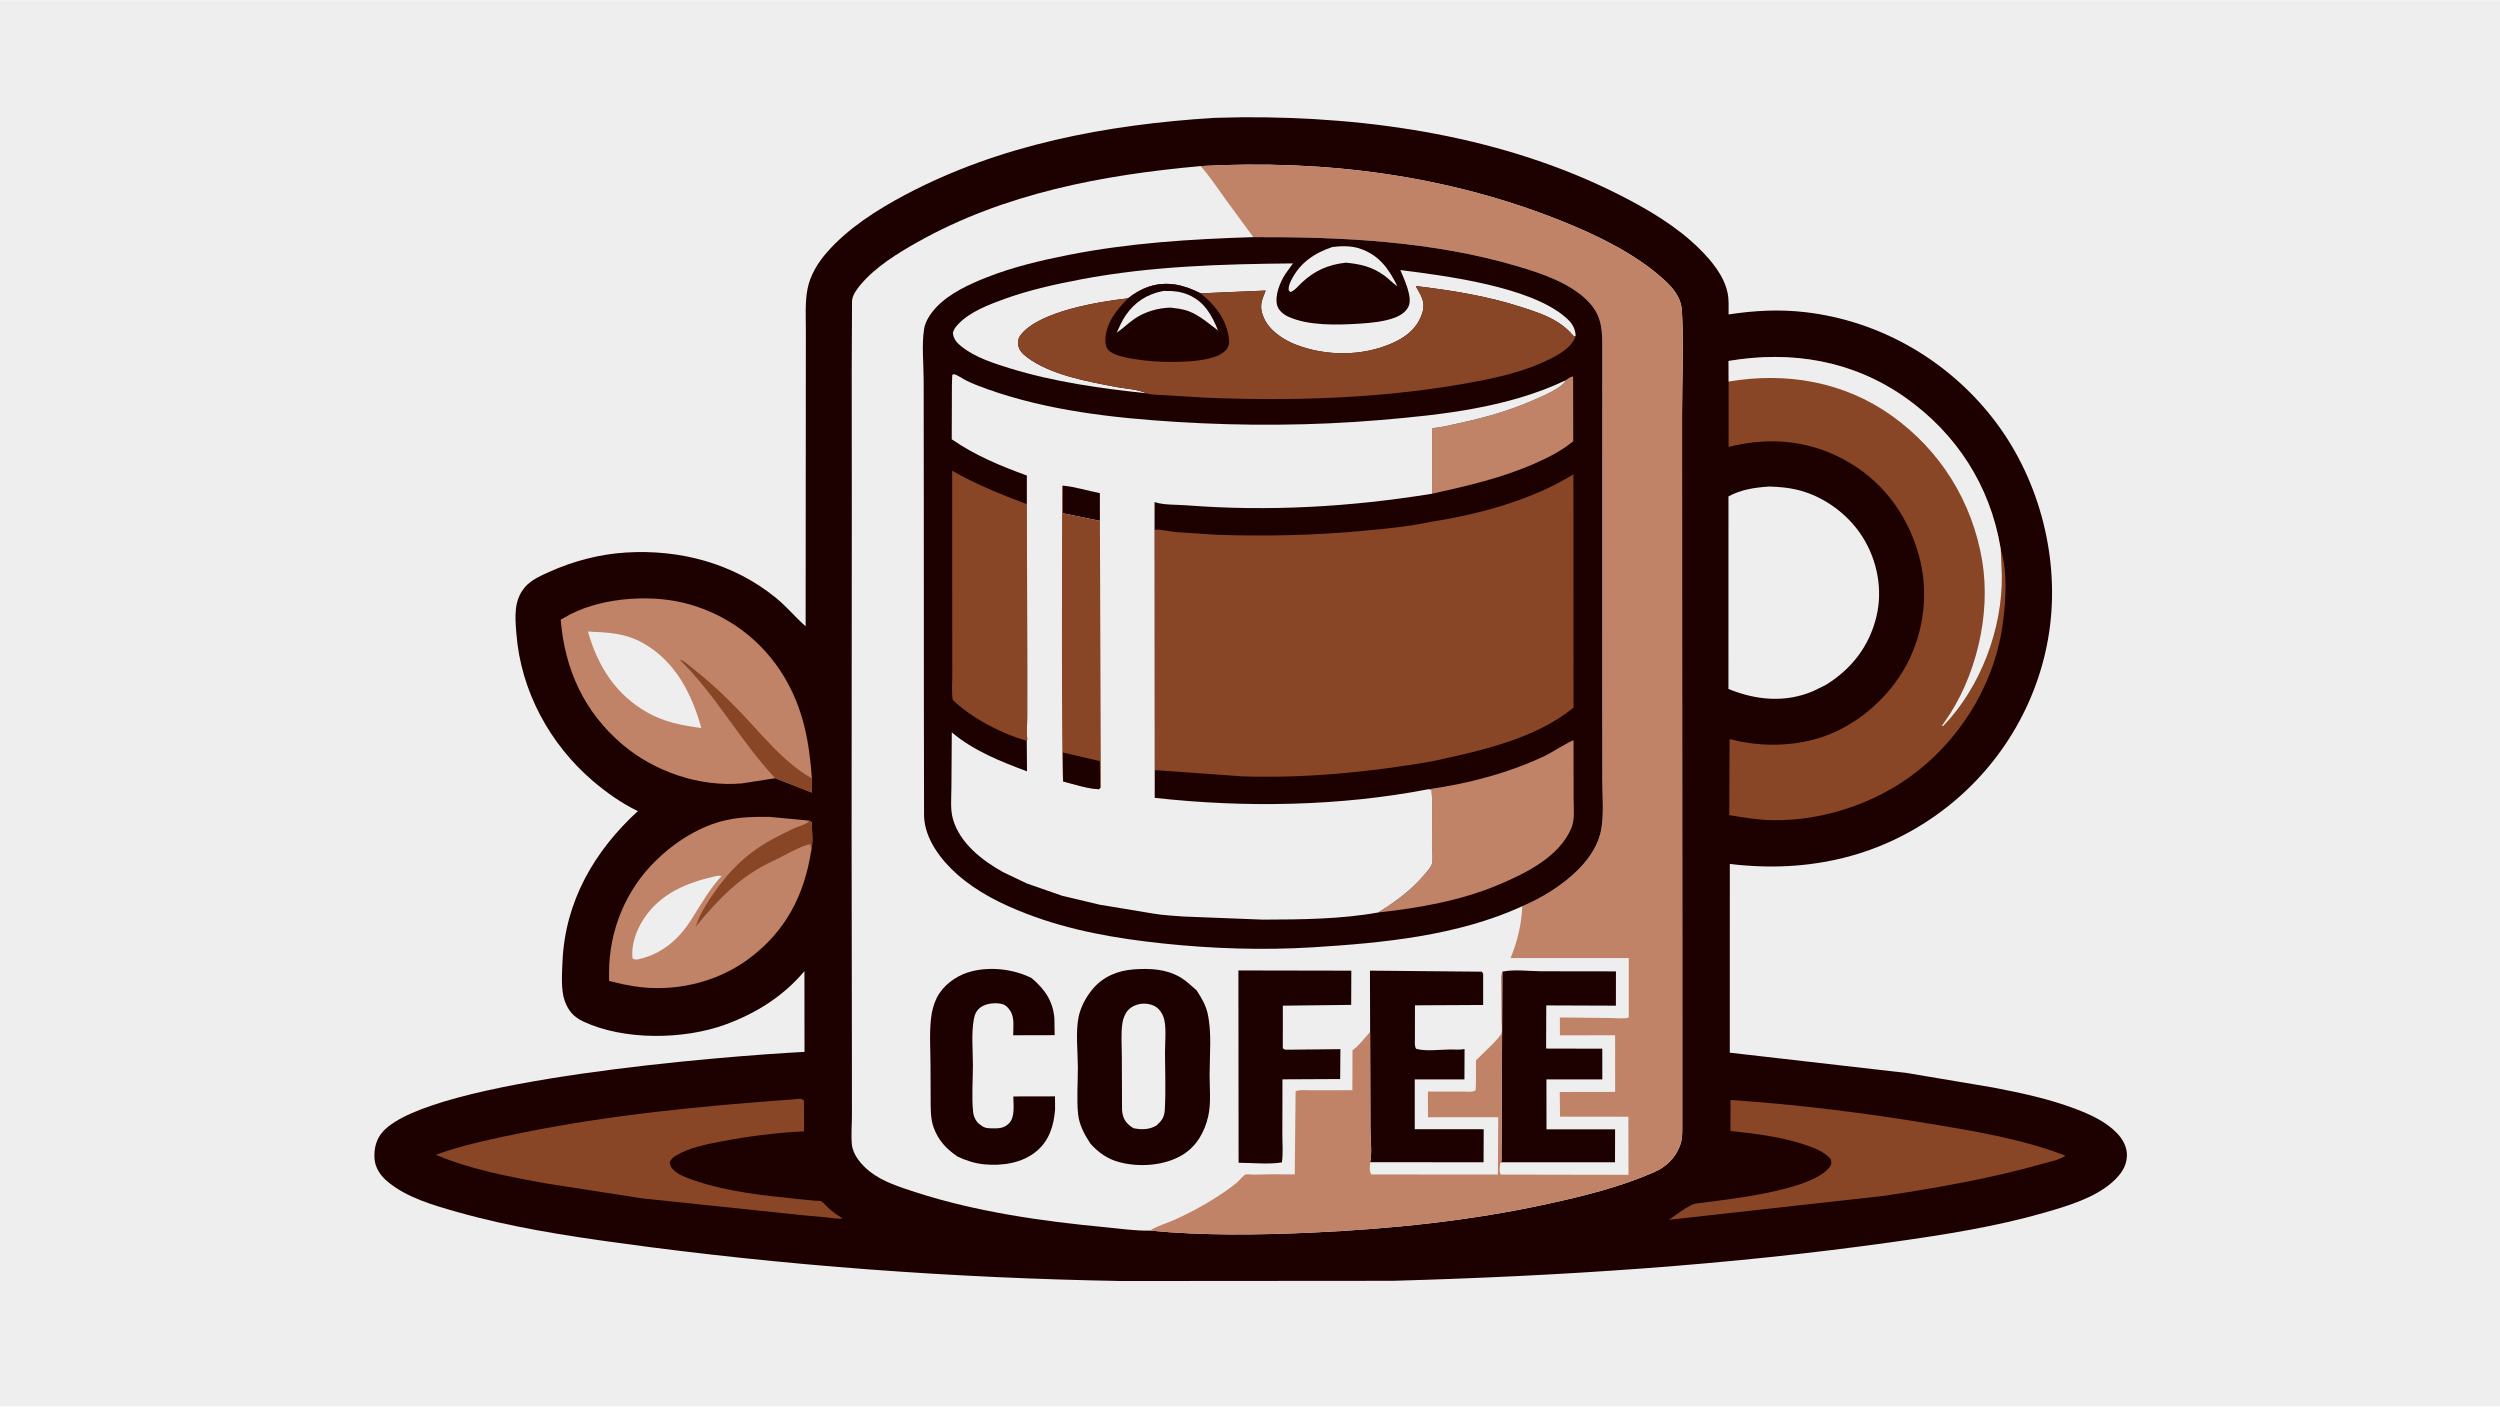 <svg version="1.1" xmlns="http://www.w3.org/2000/svg" style="display: block;" viewBox="0 0 2048 1152" width="1820" height="1024">
<path transform="translate(0,0)" fill="rgb(238,238,238)" d="M -0 -0 L 2048 0 L 2048 1152 L -0 1152 L -0 -0 z"/>
<path transform="translate(0,0)" fill="rgb(29,0,0)" d="M 994.233 96.426 L 1017.5 95.912 C 1122.75 95.323 1232.44 111.605 1327.09 159.737 C 1350.12 171.451 1373.78 185.395 1392.2 203.707 C 1402.08 213.53 1412.25 225.692 1415.23 239.722 C 1416.42 245.316 1416.03 251.724 1416.05 257.438 C 1437.19 254.236 1457.75 253.106 1479.07 255.61 C 1539.67 262.724 1594.8 294.337 1632.34 342.277 C 1669.32 389.489 1686.81 453.148 1679.36 512.691 C 1672.02 571.308 1641.1 625.021 1594.52 661.353 C 1542.83 701.672 1481.44 715.429 1417.06 707.594 L 1417.04 862.219 L 1562 878.843 L 1632.13 890.644 C 1655.52 895.141 1678.77 900.011 1701.05 908.57 C 1712.95 913.139 1725.03 918.689 1734.06 927.952 C 1738.92 932.932 1742.59 939.557 1742.38 946.659 C 1742.11 955.667 1737.16 962.152 1730.75 967.982 C 1716.37 981.039 1693.75 987.805 1675.38 993.094 C 1634.68 1004.81 1592.87 1011.34 1551 1017.25 C 1414.92 1036.45 1278.13 1045.24 1140.84 1049.1 L 918.835 1049.27 C 781.489 1046.86 643.085 1036.83 507 1018.11 C 462.408 1011.98 417.78 1005.01 374.409 992.685 C 354.843 987.124 332.642 980.853 316.907 967.302 C 311.506 962.651 307.272 956.297 306.798 949 C 306.261 940.74 308.16 932.833 313.897 926.615 C 352.93 884.304 592.017 865.012 659.052 861.564 L 658.99 795.422 C 641.626 816.032 619.559 829.879 594.378 839.118 C 560.193 851.66 511.275 852.327 477.859 836.695 C 470.053 833.043 465.666 828.055 462.697 820 C 459.348 810.916 460.388 797.17 460.808 787.478 C 462.939 738.299 486.88 696.954 522.526 664.323 C 509.496 658.071 496.945 649.226 485.951 639.861 C 450.393 609.573 426.679 565.872 423.034 519.091 C 421.969 505.437 420.576 491.559 430.341 480.5 C 435.331 474.848 442.898 471.508 449.666 468.474 C 469.612 459.532 490.79 453.859 512.636 452.497 C 556.927 449.737 600.594 461.233 635.344 489.369 C 644.322 496.638 651.402 505.401 659.971 512.922 L 660.124 322.259 L 660.159 270.725 C 660.172 259.507 659.386 247.558 661.526 236.512 C 663.699 225.292 670.045 214.968 677.501 206.481 C 694.773 186.82 718.165 171.875 741.107 159.685 C 819.283 118.148 906.748 101.978 994.233 96.426 z"/>
<path transform="translate(0,0)" fill="rgb(136,70,38)" d="M 1417.64 900.954 C 1472.32 904.683 1526.83 911.443 1580.88 920.398 C 1617.85 926.523 1656.76 932.981 1691.87 946.515 C 1689.43 949.43 1677.07 952.153 1673.17 953.257 C 1630.74 965.259 1587.32 972.829 1543.77 979.46 L 1367.15 999.117 C 1372.41 995.761 1383.43 986.618 1389.38 985.806 C 1413.22 982.548 1483.77 975.759 1498.83 955.924 C 1500.73 953.429 1500.28 952.417 1499.84 949.5 C 1494.52 943.477 1487.43 940.664 1479.97 938.095 C 1459.94 931.192 1438.54 928.626 1417.58 926.345 L 1417.64 900.954 z"/>
<path transform="translate(0,0)" fill="rgb(136,70,38)" d="M 649.27 900.5 C 652.501 900.296 656.013 899.225 658.582 901.274 L 658.713 926.65 C 636.392 927.715 613.583 930.605 591.648 934.775 C 579.153 937.15 564.815 939.89 553.813 946.5 C 551.385 947.958 549.27 949.624 548.578 952.5 C 549.432 956.166 550.385 957.099 553.286 959.554 C 557.737 963.322 564.447 965.358 569.931 967.227 C 596.571 976.301 625.934 979.209 653.793 982.121 L 667.445 983.44 C 668.544 983.533 671.778 983.445 672.606 983.854 C 674.418 984.75 677.113 988.097 678.731 989.542 C 682.318 992.747 686.279 995.429 690.273 998.093 C 686.602 998.597 681.957 997.62 678.245 997.264 L 656.043 995.222 L 525.597 981.5 L 448.375 969.471 C 417.856 964.008 385.649 958.002 356.966 945.823 C 379.334 937.789 403.064 932.87 426.298 928.108 C 499.467 913.109 574.817 905.887 649.27 900.5 z"/>
<path transform="translate(0,0)" fill="rgb(192,131,103)" d="M 509.839 806.056 L 498.97 803.449 L 498.932 796.308 C 499.1 761.995 512.468 729.289 536.993 705.16 C 552.777 689.63 573.515 676.299 595.422 671.582 C 607.145 669.058 618.442 668.94 630.359 669.028 L 663.002 672.149 L 665.022 673.534 C 665.063 680.394 666.273 689.888 664.605 696.4 C 658.851 733.42 643.47 763.318 612.652 785.84 C 586.209 805.165 551.608 812.88 519.385 807.805 L 509.839 806.056 z"/>
<path transform="translate(0,0)" fill="rgb(136,70,38)" d="M 663.002 672.149 L 665.022 673.534 C 665.063 680.394 666.273 689.888 664.605 696.4 L 663.939 691.5 C 658.305 691.422 639.667 702.332 633.132 705.185 C 606.209 717.77 588.646 736.274 570.058 758.803 L 570.295 757.989 C 572.926 749.36 578.551 740.526 583.59 733.116 C 597.55 712.588 612.522 698.067 634.473 686.434 C 640.454 683.414 646.493 680.086 652.674 677.512 C 655.812 676.206 661.229 675.054 663.002 672.149 z"/>
<path transform="translate(0,0)" fill="rgb(238,238,238)" d="M 586.632 717.5 C 588.311 717.113 589.486 717.231 591.146 717.5 C 580.951 728.457 574.332 740.653 566.356 753.158 C 555.763 769.764 542.034 781.498 522.5 785.815 C 520.541 785.992 519.853 786.018 518.166 785 C 516.867 774.361 521.174 762.264 526.808 753.405 C 540.602 731.717 562.632 722.921 586.632 717.5 z"/>
<path transform="translate(0,0)" fill="rgb(238,238,238)" d="M 1449.66 398.418 C 1457.05 398.698 1464.07 399.214 1471.31 400.865 C 1493.49 405.923 1514 420.819 1526.03 440.085 C 1537.89 459.083 1542.45 482.85 1537.21 504.78 C 1531.39 529.136 1516.82 547.969 1495.67 560.947 L 1485.5 565.965 C 1462.55 575.785 1438.58 573.523 1415.94 564.244 L 1415.96 406.521 C 1426.36 400.782 1438 399.144 1449.66 398.418 z"/>
<path transform="translate(0,0)" fill="rgb(192,131,103)" d="M 462.11 505.938 C 488.675 489.827 530.331 486.388 560.158 493.712 C 594.708 502.196 624.099 523.762 642.402 554.346 C 658.119 580.608 662.945 607.507 665.096 637.533 L 665.134 649.169 L 635.042 637.368 L 607.72 641.631 C 573.178 644.663 536.13 632.053 509.823 609.694 C 478.407 582.994 462.62 548.095 459.344 507.5 L 462.11 505.938 z"/>
<path transform="translate(0,0)" fill="rgb(136,70,38)" d="M 635.042 637.368 C 606.317 606.685 586.898 569.864 556.853 540.3 C 559.892 540.581 564.887 545.341 567.28 547.21 C 588.267 563.607 606.033 582.046 623.731 601.867 C 636.398 615.402 648.847 628.281 665.096 637.533 L 665.134 649.169 L 635.042 637.368 z"/>
<path transform="translate(0,0)" fill="rgb(238,238,238)" d="M 481.651 517.224 C 498.143 517.957 512.201 518.422 527 526.808 C 553.251 541.682 566.759 568.248 574.53 596.251 C 558.879 594.207 544.184 591.398 530.275 583.519 C 504.224 568.762 489.651 545.44 481.651 517.224 z"/>
<path transform="translate(0,0)" fill="rgb(136,70,38)" d="M 1416.09 312.441 L 1416.03 295.554 C 1467.36 286.829 1517.63 295.071 1560.81 325.5 C 1602.78 355.083 1630.18 397.684 1638.76 448.179 L 1639.01 449.845 C 1645.13 469.35 1643.09 496.816 1639.76 516.772 C 1631.83 564.332 1603.31 608.568 1564.22 636.5 C 1532.38 659.257 1491.61 672.327 1452.4 671.751 C 1440.31 671.573 1428.51 669.583 1416.61 667.606 L 1416.86 605.305 C 1439.03 610.975 1461.42 611.588 1483.76 606.235 C 1514.5 598.866 1542.35 576.823 1558.67 550.036 C 1575.12 523.036 1580.44 488.941 1572.82 458.212 C 1564.64 425.269 1545.02 396.745 1515.59 379.187 C 1484.46 360.612 1450.83 357.247 1416.07 365.963 L 1416.09 312.441 z"/>
<path transform="translate(0,0)" fill="rgb(238,238,238)" d="M 1416.09 312.441 L 1416.03 295.554 C 1467.36 286.829 1517.63 295.071 1560.81 325.5 C 1602.78 355.083 1630.18 397.684 1638.76 448.179 L 1639.01 449.845 L 1639.88 470.895 C 1640.59 514.697 1622.5 562.89 1591.95 594.5 L 1590.67 594.5 L 1592.93 591.369 C 1618.8 555.199 1631.16 503.188 1623.82 459.313 C 1615.72 410.886 1589.71 368.903 1549.65 340.366 C 1510.34 312.367 1463.08 304.448 1416.09 312.441 z"/>
<path transform="translate(0,0)" fill="rgb(238,238,238)" d="M 983.493 135.915 C 1084.1 130.383 1185.18 143.2 1279.04 180.823 C 1307.87 192.38 1338.8 207.258 1362.1 228.039 C 1370.41 235.452 1377.19 243.281 1377.85 254.845 C 1379.43 282.402 1377.95 310.889 1377.95 338.527 L 1377.98 506.189 L 1378.1 781.384 L 1378.11 925.799 C 1378.04 930.205 1377.93 933.933 1376.33 938.093 L 1376.03 938.869 C 1372.25 948.713 1364.73 955.813 1355.15 960.042 C 1327.84 972.097 1297.06 979.708 1268 986.062 C 1204.8 999.88 1140.15 1006.58 1075.57 1009.56 C 1031.34 1011.61 985.993 1012.2 941.86 1007.98 C 930.108 1008.24 917.393 1006.34 905.634 1005.23 C 853.974 1000.34 799.903 992.657 750.426 976.631 C 737.543 972.458 723.266 968.052 712.5 959.556 C 705.999 954.426 698.758 946.219 697.881 937.579 C 697.093 929.817 697.901 921.336 697.902 913.478 L 697.871 860.304 L 697.632 684.902 L 697.801 415.336 L 697.726 304.174 L 697.978 246.5 C 698.19 241.655 702.045 236.572 705.035 233.008 C 717.11 218.614 735.315 207.353 751.566 198.221 C 822.747 158.222 903.07 143.164 983.493 135.915 z"/>
<path transform="translate(0,0)" fill="rgb(29,0,0)" d="M 1050.14 952.084 C 1039.59 953.902 1025.55 952.402 1014.66 952.401 L 1014.51 794.854 L 1107.01 795.032 L 1106.89 823.065 L 1050.9 823.695 L 1050.87 858.5 C 1052.4 859.995 1052.77 859.704 1054.84 859.77 L 1098.05 859.316 L 1097.86 883.805 L 1050.6 884.049 L 1050.5 929.47 C 1050.48 936.741 1051.21 944.917 1050.14 952.084 z"/>
<path transform="translate(0,0)" fill="rgb(29,0,0)" d="M 784.324 947.315 L 784.325 947.199 C 775.31 941.227 768.576 933.858 764.87 923.597 C 762.187 916.168 762.445 908.152 762.391 900.381 L 762.276 872.782 C 762.251 860.023 761.263 846.523 762.734 833.882 C 763.424 827.948 764.778 822.629 767.432 817.245 C 772.234 807.505 782.52 799.806 792.669 796.533 C 809.216 791.197 829.802 793.359 845.132 801.13 C 855.758 810.172 862.588 819.714 863.761 834.117 L 863.982 847.86 L 829.987 847.943 C 830.038 842.015 831.158 833.675 827.943 828.5 L 827.591 827.928 C 825.994 825.389 823.788 823.022 820.764 822.315 C 815.536 821.094 808.369 821.732 803.776 824.747 C 800.23 827.075 798.562 830.439 797.829 834.5 L 797.713 835.123 C 795.614 846.796 797.015 860.467 797.003 872.458 C 796.99 885.008 795.881 898.753 797.214 911.111 C 797.497 913.731 798.59 916.312 800.104 918.454 C 801.184 919.982 802.515 921.03 804.082 922.014 C 806.877 924.181 809.793 924.147 813.179 924.201 C 818.541 924.287 822.625 924.131 826.62 920.039 C 831.68 914.857 830.136 904.793 830.12 898.068 L 864.245 897.994 L 864.335 908.749 C 863.242 921.865 859.748 933.898 849.321 942.754 C 837.549 952.751 820.947 955.138 806 953.656 C 798.412 952.904 791.219 950.479 784.324 947.315 z"/>
<path transform="translate(0,0)" fill="rgb(29,0,0)" d="M 1122.4 845.191 L 1122.27 795.007 L 1214 795.862 L 1215 797.768 L 1214.99 823.13 L 1159.14 823.423 L 1159.1 850.578 C 1159.11 853.349 1158.61 856.533 1160.03 858.994 C 1167.4 861.316 1179.89 859.667 1187.93 859.586 C 1191.69 859.548 1196.14 860.025 1199.77 859.249 L 1199.66 884.124 L 1158.96 884.08 L 1158.96 924.885 L 1215.44 924.929 L 1215.34 951.986 L 1122.39 951.929 C 1124.16 944.548 1122.66 932.995 1122.66 925.203 L 1122.4 845.191 z"/>
<path transform="translate(0,0)" fill="rgb(29,0,0)" d="M 1230.73 795.837 C 1240.46 793.798 1252.7 795.454 1262.73 795.525 L 1323.78 795.613 L 1323.74 823.698 L 1266.7 823.484 L 1266.59 858.843 L 1312.58 858.949 L 1312.63 884.076 L 1266.84 884.112 L 1266.89 925.037 L 1323.09 924.997 L 1323.01 951.982 L 1229.64 951.991 C 1230.43 950.284 1230.03 947.07 1230.04 945.106 L 1230.18 927.5 L 1230.73 795.837 z"/>
<path transform="translate(0,0)" fill="rgb(29,0,0)" d="M 893.265 936.721 C 888.379 929.329 883.939 921.066 883.114 912.085 C 881.978 899.723 883.023 886.69 882.984 874.224 C 882.945 861.496 881.066 845.204 883.594 832.925 C 885.266 824.801 889.823 816.337 895.134 810.035 C 903.68 799.893 915.637 794.954 928.674 793.981 C 941.88 792.995 955.344 793.616 967.053 800.539 C 971.946 803.432 976.012 807.501 980.294 811.199 C 984.168 817.23 987.586 822.755 989.229 829.85 C 992.828 845.393 990.937 864.112 990.898 880.026 C 990.872 890.814 992.203 903.759 989.785 914.274 C 986.79 927.3 980.215 938.984 968.531 946.034 C 953.927 954.846 933.436 956.227 917.185 951.961 C 907.271 949.359 900.075 944.261 893.265 936.721 z"/>
<path transform="translate(0,0)" fill="rgb(238,238,238)" d="M 928.62 924.087 C 927.349 923.403 926.249 922.618 925.155 921.682 C 921.035 918.161 919.456 914.209 919.17 908.805 L 918.995 864.806 C 919.009 856.104 918.122 846.244 919.525 837.665 C 920.134 833.946 921.745 829.848 924.399 827.1 C 927.485 823.903 932.543 822.056 936.94 822.044 C 941.506 822.031 946.159 823.335 949.357 826.711 C 951.661 829.141 953.331 832.715 953.953 836.002 C 955.454 843.938 954.349 854.037 954.37 862.175 C 954.408 877.599 955.113 893.427 954.211 908.815 C 953.847 915.031 951.905 917.785 947.371 921.876 C 941.611 925.327 935.058 925.43 928.62 924.087 z"/>
<path transform="translate(0,0)" fill="rgb(192,131,103)" d="M 983.493 135.915 C 1084.1 130.383 1185.18 143.2 1279.04 180.823 C 1307.87 192.38 1338.8 207.258 1362.1 228.039 C 1370.41 235.452 1377.19 243.281 1377.85 254.845 C 1379.43 282.402 1377.95 310.889 1377.95 338.527 L 1377.98 506.189 L 1378.1 781.384 L 1378.11 925.799 C 1378.04 930.205 1377.93 933.933 1376.33 938.093 L 1376.03 938.869 C 1372.25 948.713 1364.73 955.813 1355.15 960.042 C 1327.84 972.097 1297.06 979.708 1268 986.062 C 1204.8 999.88 1140.15 1006.58 1075.57 1009.56 C 1031.34 1011.61 985.993 1012.2 941.86 1007.98 C 947.792 1004.26 955.389 1002.12 961.817 999.256 C 972.597 994.455 983.46 988.74 993.475 982.504 C 1000.38 978.207 1007.24 973.636 1013.49 968.433 C 1014.95 967.226 1018.93 962.467 1020.17 962.047 C 1021.49 961.598 1025.1 962.091 1026.62 962.099 L 1043.3 961.828 L 1060.66 961.923 L 1061.36 893.863 C 1064.38 892.341 1070.6 893.022 1074.04 893.009 L 1107.85 892.966 L 1107.98 860.196 C 1113.2 856.619 1118.08 849.939 1122.4 845.191 L 1122.66 925.203 C 1122.66 932.995 1124.16 944.548 1122.39 951.929 C 1122.32 955.113 1121.44 959.622 1123.5 961.995 L 1227.04 962.036 L 1227.36 915.063 L 1169.8 915.103 L 1169.73 894.09 L 1199.33 894.092 C 1202.27 894.079 1206.49 894.799 1208.86 893 L 1209.09 886.249 L 1209.09 868.418 C 1212.75 864.881 1229.07 849.803 1230.03 846.25 C 1230.72 843.717 1230.01 838.653 1229.99 835.92 L 1229.72 807.147 C 1229.7 803.46 1229.1 799.24 1230.73 795.837 L 1230.18 927.5 L 1230.04 945.106 C 1230.03 947.07 1230.43 950.284 1229.64 951.991 L 1229.01 952.78 C 1228.77 955.727 1227.9 959.457 1229.5 962.062 L 1334.05 962.265 L 1333.97 914.67 L 1277.98 914.619 L 1277.76 894.413 L 1323.12 894.34 L 1323.1 847.95 L 1277.88 848.004 L 1277.84 833.377 L 1319.89 833.813 C 1323.84 833.826 1330.87 834.742 1334.29 833.327 L 1334.3 784.693 L 1237.43 784.733 C 1243.17 770.929 1246.36 757.187 1247.08 742.235 C 1263.63 735.203 1280.24 724.927 1292.94 712.164 C 1302.09 702.973 1309.67 691.758 1311.85 678.77 C 1314.01 665.871 1312.62 651.269 1312.62 638.113 L 1312.53 555.796 L 1312.58 280.512 C 1312.56 266.315 1310.56 255.946 1299.9 245.601 C 1285.15 231.281 1262.71 223.763 1243.43 218.04 C 1173.75 197.359 1098.96 193.831 1026.72 194.118 L 1003.46 162.409 C 996.949 153.53 990.951 144.03 983.493 135.915 z"/>
<path transform="translate(0,0)" fill="rgb(29,0,0)" d="M 1026.72 194.118 C 1098.96 193.831 1173.75 197.359 1243.43 218.04 C 1262.71 223.763 1285.15 231.281 1299.9 245.601 C 1310.56 255.946 1312.56 266.315 1312.58 280.512 L 1312.53 555.796 L 1312.62 638.113 C 1312.62 651.269 1314.01 665.871 1311.85 678.77 C 1309.67 691.758 1302.09 702.973 1292.94 712.164 C 1280.24 724.927 1263.63 735.203 1247.08 742.235 C 1193.98 766.488 1133.09 772.32 1075.5 775.888 C 1034.7 778.416 993.111 777.032 952.48 772.725 C 914.439 768.693 876.63 762.187 840.814 748.363 C 820.351 740.465 800.542 730.677 784.019 716.028 C 770.701 704.22 757.834 687.306 756.991 668.809 L 756.845 580.41 L 756.774 408.498 L 756.676 311.689 C 756.667 298.204 754.982 282.7 756.987 269.5 C 758.005 262.793 762.485 256.425 767.006 251.594 C 777.65 240.221 794.029 232.708 808.305 227.072 C 829.697 218.627 852.481 213.218 875 208.765 C 925.261 198.824 975.615 195.712 1026.72 194.118 z"/>
<path transform="translate(0,0)" fill="rgb(238,238,238)" d="M 1091.51 202.194 C 1098.61 201.31 1106.92 201.142 1113.76 203.415 C 1129.8 208.75 1137.68 219.964 1144.81 234.468 C 1140.93 231.817 1137.74 228.259 1133.92 225.5 C 1124.03 218.364 1114.37 216.145 1102.49 215.045 C 1088 216.658 1076.96 221.495 1066.25 231.556 C 1063.68 233.978 1060.41 238.191 1057 239.112 L 1055.65 237.5 C 1055.56 234.434 1056.38 232.273 1057.71 229.567 C 1064.76 215.224 1076.76 207.129 1091.51 202.194 z"/>
<path transform="translate(0,0)" fill="rgb(192,131,103)" d="M 1282.61 311.421 C 1284.51 310.085 1286.3 308.431 1288.7 308.304 L 1288.81 361.26 C 1279.49 369.097 1268.3 374.667 1257.22 379.565 C 1230.3 391.46 1201.75 397.949 1173.15 404.325 L 1173.13 350.652 C 1181.25 349.912 1189.75 347.723 1197.72 345.973 C 1217.34 341.668 1236.9 336.039 1255.34 327.983 C 1261.65 325.221 1280.12 317.751 1282.61 311.421 z"/>
<path transform="translate(0,0)" fill="rgb(192,131,103)" d="M 1170.25 646.368 C 1203.04 641.847 1237.29 632.734 1267.13 618.29 C 1270.49 616.663 1287.46 606.073 1289.05 606.381 L 1289.1 653.904 C 1289.08 661.564 1290.29 670.917 1287.31 678.085 C 1277.48 701.699 1250.37 715.006 1228.07 724.463 C 1197.07 737.612 1162.3 743.768 1128.99 747.367 C 1143.23 738.392 1155.47 729.634 1166.53 716.731 C 1168.19 714.786 1172.56 709.949 1173.04 707.499 C 1174.04 702.372 1173.06 694.902 1173.07 689.565 C 1173.08 675.532 1173.82 661.08 1172.73 647.099 L 1170.25 646.368 z"/>
<path transform="translate(0,0)" fill="rgb(136,70,38)" d="M 841.136 606.69 C 820.442 600.966 795.906 588.16 780.458 573.172 C 779.48 566.865 780.099 559.886 780.092 553.468 L 780.063 516.926 L 780.014 385.49 C 799.965 396.86 819.776 404.78 841.195 412.824 L 841.577 547.595 L 841.568 586.473 C 841.557 592.611 840.81 599.6 841.601 605.61 L 841.136 606.69 z"/>
<path transform="translate(0,0)" fill="rgb(238,238,238)" d="M 939.155 322.059 C 901.126 317.929 863.894 312.853 827.182 301.542 C 813.745 297.402 798.694 292.581 787.579 283.653 C 783.614 280.469 781.151 277.65 780.58 272.5 C 781.371 269.388 783.134 267.315 785.32 265.046 C 794.798 255.21 810.107 249.384 822.717 244.82 C 843.057 237.458 864.278 232.744 885.5 228.721 C 942.995 217.823 1000.84 216.195 1059.17 215.641 L 1052.86 224.481 C 1048.56 231.152 1044.03 242.215 1046.32 250.258 C 1047.47 254.269 1051.63 257.58 1055.29 259.258 C 1071.88 266.866 1095.54 266.137 1113.5 265.004 C 1122.91 264.41 1133.6 263.446 1142.46 260.139 C 1147.05 258.423 1151.9 255.413 1153.94 250.742 C 1157.32 243.037 1150.18 228.376 1147.16 221.09 C 1184.19 225.784 1253.49 234.566 1282.45 259.769 C 1287.61 264.252 1290.34 268.121 1290.8 274.988 C 1290.38 275.149 1289.98 275.55 1289.54 275.471 C 1289.25 275.421 1286.18 271.92 1285.75 271.494 C 1282.83 268.591 1279.47 265.934 1275.98 263.735 C 1266.9 258.004 1256.57 254.734 1246.43 251.449 C 1218.07 242.27 1189.3 237.733 1159.8 234.183 L 1164.03 241.909 C 1166.87 247.918 1166.67 252.679 1164.22 258.842 C 1159.89 269.757 1151.04 276.321 1140.62 280.948 C 1116.15 291.81 1086.49 291.819 1061.6 282.215 C 1051.19 278.195 1039.64 270.516 1035.17 259.891 C 1031.4 250.921 1033.33 246.58 1036.82 237.898 L 983.45 240.164 C 970.042 233.314 956.296 229.867 941.5 234.631 C 935.119 236.686 929.353 240.113 924.106 244.24 C 900.69 246.89 852.166 254.651 836.602 273.715 C 834.574 276.199 833.701 278.567 834.024 281.84 C 834.487 286.542 837.64 289.687 841.228 292.423 C 860.337 306.994 891.766 312.638 914.968 316.956 C 922.68 318.392 932.073 318.741 939.155 322.059 z"/>
<path transform="translate(0,0)" fill="rgb(136,70,38)" d="M 924.106 244.24 C 929.353 240.113 935.119 236.686 941.5 234.631 C 956.296 229.867 970.042 233.314 983.45 240.164 L 1036.82 237.898 C 1033.33 246.58 1031.4 250.921 1035.17 259.891 C 1039.64 270.516 1051.19 278.195 1061.6 282.215 C 1086.49 291.819 1116.15 291.81 1140.62 280.948 C 1151.04 276.321 1159.89 269.757 1164.22 258.842 C 1166.67 252.679 1166.87 247.918 1164.03 241.909 L 1159.8 234.183 C 1189.3 237.733 1218.07 242.27 1246.43 251.449 C 1256.57 254.734 1266.9 258.004 1275.98 263.735 C 1279.47 265.934 1282.83 268.591 1285.75 271.494 C 1286.18 271.92 1289.25 275.421 1289.54 275.471 C 1289.98 275.55 1290.38 275.149 1290.8 274.988 C 1288.38 283.088 1280 288.487 1272.93 292.292 C 1249.98 304.656 1222.58 310.185 1197.09 314.599 C 1128.6 326.46 1056.91 328.465 987.553 325.63 L 954.499 323.606 C 949.938 323.252 944.066 323.44 939.71 322.248 L 939.155 322.059 C 932.073 318.741 922.68 318.392 914.968 316.956 C 891.766 312.638 860.337 306.994 841.228 292.423 C 837.64 289.687 834.487 286.542 834.024 281.84 C 833.701 278.567 834.574 276.199 836.602 273.715 C 852.166 254.651 900.69 246.89 924.106 244.24 z"/>
<path transform="translate(0,0)" fill="rgb(29,0,0)" d="M 924.106 244.24 C 929.353 240.113 935.119 236.686 941.5 234.631 C 956.296 229.867 970.042 233.314 983.45 240.164 C 995.248 249.392 1004.88 261.726 1006.72 277.098 C 1007.16 280.777 1006.93 283.398 1004.48 286.396 C 998.502 293.7 981.776 295.457 972.805 295.962 C 956.313 296.889 939.441 296.234 923.227 292.889 C 918.597 291.933 912.298 290.486 908.658 287.25 C 906.331 285.181 905.51 282.074 905.521 279.063 C 905.577 264.914 914.599 253.721 924.106 244.24 z"/>
<path transform="translate(0,0)" fill="rgb(238,238,238)" d="M 952.986 238.207 C 960.368 238.072 966.981 238.474 973.879 241.507 C 986.785 247.182 992.808 258.129 997.806 270.558 C 989.995 264.823 982.726 258.145 973.536 254.711 C 968.833 252.954 963.748 252.458 958.79 251.865 C 948.735 252.115 937.952 255.183 929.594 260.885 C 924.443 264.398 920.057 268.858 914.819 272.377 C 916.991 267.602 919.12 262.626 922.085 258.285 C 929.672 247.175 939.889 240.705 952.986 238.207 z"/>
<path transform="translate(0,0)" fill="rgb(136,70,38)" d="M 1172.16 427.337 C 1211.72 421.155 1254.65 409.606 1288.93 388.446 L 1289.03 579.568 C 1257.05 605.574 1212.42 614.918 1173.07 623.574 C 1121.81 632.379 1069.9 637.543 1017.81 635.854 L 945.964 630.72 L 945.807 433.737 C 950.817 433.395 957.318 435.144 962.42 435.65 L 996.722 437.963 C 1036.93 439.292 1076.96 438.449 1117.03 434.684 C 1135.4 432.958 1154.11 431.252 1172.16 427.337 z"/>
<path transform="translate(0,0)" fill="rgb(238,238,238)" d="M 779.8 315.185 L 780.086 307 C 780.557 306.809 780.995 306.368 781.5 306.426 C 783.76 306.687 789.131 310.393 791.418 311.525 C 797.097 314.334 803.071 316.592 809.036 318.713 C 858.274 336.218 911.8 342.248 963.641 345.478 C 1019.24 348.942 1075.2 348.637 1130.72 343.949 C 1182.1 339.61 1235.55 333.72 1282.61 311.421 C 1280.12 317.751 1261.65 325.221 1255.34 327.983 C 1236.9 336.039 1217.34 341.668 1197.72 345.973 C 1189.75 347.723 1181.25 349.912 1173.13 350.652 L 1173.15 404.325 C 1106.59 415.123 1039.47 419.05 972.16 413.819 C 964.649 413.235 952.681 413.678 945.838 411.134 L 945.807 433.737 L 945.964 630.72 L 945.937 653.444 C 1019.26 661.661 1097.72 660.457 1170.25 646.368 L 1172.73 647.099 C 1173.82 661.08 1173.08 675.532 1173.07 689.565 C 1173.06 694.902 1174.04 702.372 1173.04 707.499 C 1172.56 709.949 1168.19 714.786 1166.53 716.731 C 1155.47 729.634 1143.23 738.392 1128.99 747.367 C 1098.54 752.898 1065.17 753.127 1034.27 753.214 L 969.158 750.654 C 961.483 749.986 953.353 749.724 945.781 748.429 L 900.984 741.008 L 870.316 733.736 L 841.267 723.636 L 821.863 714.373 C 804.535 704.718 786.476 690.8 780.699 671 C 778.339 662.909 779.361 653.498 779.395 645.13 L 779.713 599.816 C 797.676 614.958 819.555 623.618 841.313 631.735 L 841.136 606.69 L 841.601 605.61 C 840.81 599.6 841.557 592.611 841.568 586.473 L 841.577 547.595 L 841.195 412.824 L 841.196 389.419 C 819.364 381.464 798.896 372.994 779.654 359.71 L 779.8 315.185 z"/>
<path transform="translate(0,0)" fill="rgb(29,0,0)" d="M 870.826 397.72 C 880.741 398.6 891.175 401.948 901.013 403.85 L 901.045 426.55 L 870.793 420.342 L 870.826 397.72 z"/>
<path transform="translate(0,0)" fill="rgb(136,70,38)" d="M 870.101 397.691 L 870.826 397.72 L 870.793 420.342 L 901.045 426.55 L 901.831 645.405 L 901.164 645.337 L 900.322 646.393 C 890.773 645.939 880.232 642.392 870.946 640.016 C 869.413 637.719 870.103 419.8 870.101 397.691 z"/>
<path transform="translate(0,0)" fill="rgb(29,0,0)" d="M 870.946 640.016 L 870.702 616.321 L 900.977 623.343 L 901.164 645.337 L 900.322 646.393 C 890.773 645.939 880.232 642.392 870.946 640.016 z"/>
</svg>